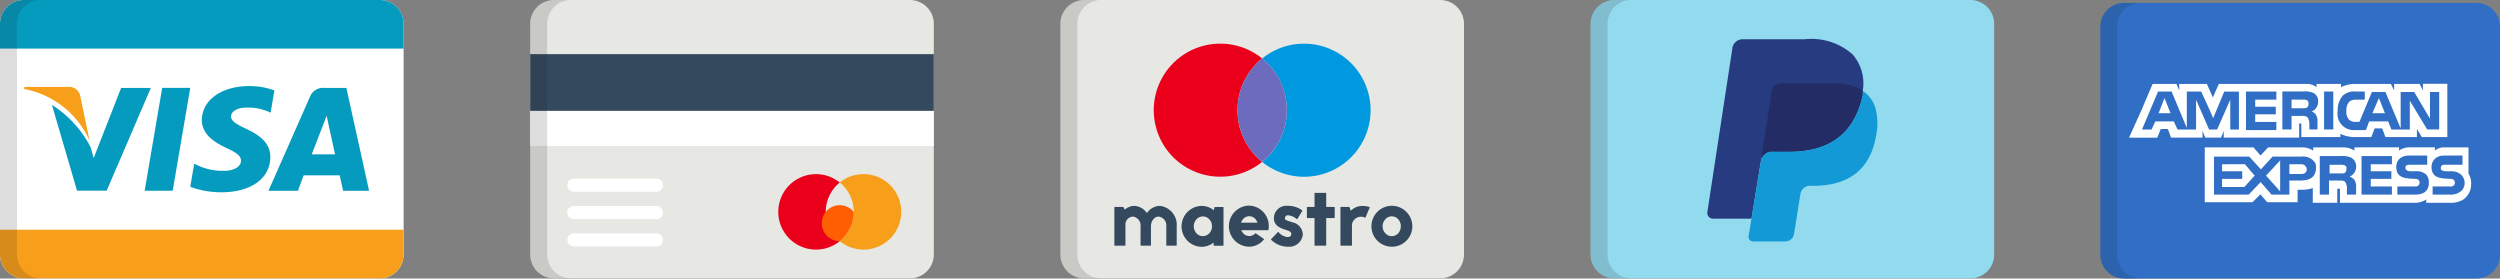 <?xml version="1.0" encoding="UTF-8"?> <svg xmlns="http://www.w3.org/2000/svg" width="173.717" height="19.354" viewBox="0 0 173.717 19.354"><rect x="0" y="0" width="173.717" height="19.354" fill="#808080" stroke="none"/><g id="Groupe_205" data-name="Groupe 205" transform="translate(-1104 -2892.648)"><g id="_007-american_express" data-name="007-american express" transform="translate(1249.947 2892.851)"><path id="Tracé_230" data-name="Tracé 230" d="M27.77,96.961A1.642,1.642,0,0,1,26.129,98.6H1.642A1.642,1.642,0,0,1,0,96.961V81.093a1.642,1.642,0,0,1,1.642-1.642H26.129a1.642,1.642,0,0,1,1.642,1.642V96.961Z" transform="translate(0 -79.451)" fill="#306fc5"></path><path id="Tracé_231" data-name="Tracé 231" d="M1.167,96.961V81.093a1.642,1.642,0,0,1,1.642-1.642H1.641A1.642,1.642,0,0,0,0,81.093V96.961A1.642,1.642,0,0,0,1.642,98.6H2.809A1.642,1.642,0,0,1,1.167,96.961Z" transform="translate(0 -79.451)" fill="#202121" opacity="0.15"></path><g id="Groupe_199" data-name="Groupe 199" transform="translate(1.993 5.627)"><path id="Tracé_232" data-name="Tracé 232" d="M74.59,202.334h.83L75,201.278Z" transform="translate(-72.537 -200.297)" fill="#fff"></path><path id="Tracé_233" data-name="Tracé 233" d="M155.946,286.107v.49h1.4v.528h-1.4v.566h1.546l.717-.792-.679-.792Z" transform="translate(-149.481 -280.525)" fill="#fff"></path><path id="Tracé_234" data-name="Tracé 234" d="M349.006,201.278l-.453,1.056h.868Z" transform="translate(-331.641 -200.297)" fill="#fff"></path><path id="Tracé_235" data-name="Tracé 235" d="M213.249,283.391v-2.15l-.981,1.056Z" transform="translate(-202.748 -275.923)" fill="#fff"></path><path id="Tracé_236" data-name="Tracé 236" d="M243.374,286.447a.381.381,0,0,0-.415-.34h-.792v.679H243C243.223,286.786,243.374,286.673,243.374,286.447Z" transform="translate(-231.025 -280.525)" fill="#fff"></path><path id="Tracé_237" data-name="Tracé 237" d="M294.677,287.371a.294.294,0,0,0,.113-.264.21.21,0,0,0-.113-.264.733.733,0,0,0-.3-.038h-.754v.6h.754A.733.733,0,0,0,294.677,287.371Z" transform="translate(-279.688 -281.185)" fill="#fff"></path><path id="Tracé_238" data-name="Tracé 238" d="M57.167,183.2v.453l-.226-.453H55.169v.453l-.226-.453H52.529a2.3,2.3,0,0,0-1.056.226V183.2h-1.7v.226a1.088,1.088,0,0,0-.717-.226H42.987l-.415.943-.415-.943H40.234v.453l-.189-.453H38.386l-.754,1.773-.867,1.923-.016.038h1.964l.014-.038.226-.566h.49l.226.6h2.187v-.453l.189.453h1.094l.188-.453v.453h5.242v-.981h.076c.075,0,.075,0,.075.113v.83h2.715v-.226a2.256,2.256,0,0,0,1.018.226h1.132l.226-.6h.528l.226.6h2.187v-.566l.34.566h1.773v-3.7h-1.7Zm-12.785,3.168h-.6v-2.074l-.038.087h0l-.877,1.989h-.556l-.905-2.074v2.074H40.121l-.264-.566H38.574l-.264.566h-.663l1.116-2.64h.943l1.056,2.527v-2.527h1l.018.038h0l.476,1.036.342.776.012-.039.754-1.81h1.018v2.64Zm2.6-2.074H45.514v.49h1.433v.528H45.514v.528h1.471v.566H44.873v-2.678h2.112v.566Zm2.69.972,0,0a.433.433,0,0,1,.037.045.725.725,0,0,1,.134.442v.011s0,0,0,.006,0,0,0,0c0,.021,0,.042,0,.065v.528h-.566v-.3a.9.9,0,0,0-.113-.528.344.344,0,0,0-.111-.076.753.753,0,0,0-.341-.037H48.04v.943H47.4v-2.64h1.433a1.446,1.446,0,0,1,.754.113.637.637,0,0,1,.3.586.749.749,0,0,1-.452.7A.505.505,0,0,1,49.675,185.264Zm1.27,1.1H50.3v-2.64h.641Zm7.354,0h-.83l-1.207-2v1.659l0,0v.345h-.637v0H54.98l-.226-.566h-1.32l-.226.6h-.717a1.134,1.134,0,0,1-1.244-1.32,1.546,1.546,0,0,1,.339-1.056,1.188,1.188,0,0,1,.943-.3h.6v.566h-.6a.7.7,0,0,0-.49.151.886.886,0,0,0-.188.6.821.821,0,0,0,.188.641.6.6,0,0,0,.453.151h.264l.867-2.074h.943l1.056,2.527v-2.527h.943l1.094,1.848v-1.848H58.3v2.6h0Z" transform="translate(-36.748 -183.198)" fill="#fff"></path><path id="Tracé_239" data-name="Tracé 239" d="M246.042,203.9a.2.2,0,0,0,.029-.04.407.407,0,0,0,.052-.284.207.207,0,0,0-.006-.034s0-.006,0-.009h0A.211.211,0,0,0,246,203.4a.738.738,0,0,0-.3-.038h-.754v.6h.754a.735.735,0,0,0,.3-.038.142.142,0,0,0,.031-.022h0Z" transform="translate(-233.653 -202.27)" fill="#fff"></path><path id="Tracé_240" data-name="Tracé 240" d="M152.213,267.079a1.445,1.445,0,0,0-.188-.717v-1.7h0v-.113h-1.816a1.074,1.074,0,0,0-.521.226v-.226h-1.735a1.2,1.2,0,0,0-.754.226v-.226H144.1v.226a1.459,1.459,0,0,0-.83-.226h-2.037v.226a1.432,1.432,0,0,0-.868-.226h-2.263l-.528.566-.49-.566H133.7v3.809h3.319l.545-.545.473.545h2.112v-.867h.189a2.292,2.292,0,0,0,.867-.113V268.4h1.7v-.981h.075c.113,0,.113,0,.113.113v.867h5.129a1.478,1.478,0,0,0,.867-.226v.226H150.7a1.694,1.694,0,0,0,.905-.189,1.266,1.266,0,0,0,.6-1.017c0-.013,0-.026,0-.039l0,0C152.212,267.128,152.213,267.1,152.213,267.079Zm-11.88-.226h-.754v.98h-1.24l-.721-.83,0,0-.035-.041-.83.868h-2.414v-2.64h2.451l.67.734.141.154.019-.02.792-.867h2a.979.979,0,0,1,.987.49,1.067,1.067,0,0,1,.031.264C141.426,266.7,140.9,266.853,140.333,266.853Zm3.771-.038a.856.856,0,0,1,.113.49v.528h-.641v-.339a.841.841,0,0,0-.113-.528c-.075-.113-.226-.113-.452-.113h-.679v.98h-.641v-2.678h1.433a1.521,1.521,0,0,1,.754.113.667.667,0,0,1,.339.6.751.751,0,0,1-.453.717A.643.643,0,0,1,144.1,266.815Zm2.6-1.094h-1.471v.49h1.433v.528h-1.433v.528h1.471v.566h-2.112v-2.678h2.112Zm1.584,2.112h-1.207v-.566h1.207a.319.319,0,0,0,.264-.076.274.274,0,0,0,0-.377.32.32,0,0,0-.226-.075c-.6-.038-1.32,0-1.32-.83,0-.377.226-.792.905-.792h1.245v.641h-1.169a.56.56,0,0,0-.264.038c-.075.038-.075.113-.075.189,0,.113.075.151.151.188a.478.478,0,0,0,.226.038h.339a.96.96,0,0,1,.717.226.781.781,0,0,1,.189.566C149.271,267.569,148.932,267.833,148.291,267.833Zm3.243-.264a1.1,1.1,0,0,1-.792.264h-1.207v-.566h1.207a.318.318,0,0,0,.264-.076.273.273,0,0,0,0-.377.319.319,0,0,0-.226-.075c-.6-.038-1.32,0-1.32-.83a.771.771,0,0,1,.711-.778,1.409,1.409,0,0,1,.194-.014h1.245v.641H150.44a.558.558,0,0,0-.264.038.287.287,0,0,0-.076.189c0,.113.038.151.151.188a.477.477,0,0,0,.226.038h.339a1.179,1.179,0,0,1,.4.06.812.812,0,0,1,.528.6.845.845,0,0,1,.012.135A.767.767,0,0,1,151.534,267.569Z" transform="translate(-128.437 -260.139)" fill="#fff"></path></g></g><g id="_011-visa" data-name="011-visa" transform="translate(1104 2892.648)"><path id="Tracé_241" data-name="Tracé 241" d="M28.046,97.135a1.658,1.658,0,0,1-1.658,1.658H1.658A1.658,1.658,0,0,1,0,97.135V81.109a1.658,1.658,0,0,1,1.658-1.658h24.73a1.658,1.658,0,0,1,1.658,1.658V97.135Z" transform="translate(0 -79.451)" fill="#fff"></path><path id="Tracé_242" data-name="Tracé 242" d="M35.056,193.473l-.659-3.159a.785.785,0,0,0-.849-.582H30.529l-.027.144A6.209,6.209,0,0,1,35.056,193.473Z" transform="translate(-28.831 -183.691)" fill="#f79f1a"></path><g id="Groupe_200" data-name="Groupe 200" transform="translate(0 0)"><path id="Tracé_243" data-name="Tracé 243" d="M186.668,190.892h-1.951l-1.218,7.15h1.948Z" transform="translate(-173.447 -184.788)" fill="#059bbf"></path><path id="Tracé_244" data-name="Tracé 244" d="M69.644,198.119l3.068-7.138H70.647l-1.909,4.877-.2-.736a7.628,7.628,0,0,0-2.7-2.963l1.745,5.963Z" transform="translate(-62.23 -184.872)" fill="#059bbf"></path><path id="Tracé_245" data-name="Tracé 245" d="M246.92,193.594c.007-.812-.514-1.431-1.637-1.942-.683-.33-1.1-.551-1.094-.886,0-.3.352-.614,1.116-.614a3.6,3.6,0,0,1,1.458.274l.176.081.264-1.549a5.053,5.053,0,0,0-1.747-.3c-1.926,0-3.281.969-3.294,2.359-.012,1.028.969,1.6,1.708,1.943.758.349,1.013.573,1.008.886,0,.479-.6.7-1.165.7a4.089,4.089,0,0,1-1.836-.375l-.249-.114-.274,1.6a6.149,6.149,0,0,0,2.17.38C245.574,196.037,246.905,195.08,246.92,193.594Z" transform="translate(-228.135 -182.677)" fill="#059bbf"></path><path id="Tracé_246" data-name="Tracé 246" d="M342.842,197.1l2.5,0c.059.249.237,1.072.237,1.072h1.808l-1.578-7.145h-1.5a.97.97,0,0,0-1.02.592l-2.895,6.553h2.048S342.766,197.291,342.842,197.1Zm1.336-3.462c-.01.02.162-.414.26-.683l.132.617s.372,1.708.45,2.065H343.4C343.564,195.224,344.178,193.635,344.178,193.635Z" transform="translate(-321.74 -184.915)" fill="#059bbf"></path><path id="Tracé_247" data-name="Tracé 247" d="M26.388,79.451H1.658A1.658,1.658,0,0,0,0,81.109V82.83H28.046V81.109A1.658,1.658,0,0,0,26.388,79.451Z" transform="translate(0 -79.451)" fill="#059bbf"></path></g><path id="Tracé_248" data-name="Tracé 248" d="M26.388,374.25H1.658A1.658,1.658,0,0,1,0,372.592v-1.721H28.046v1.721A1.658,1.658,0,0,1,26.388,374.25Z" transform="translate(0 -354.908)" fill="#f79f1a"></path><path id="Tracé_249" data-name="Tracé 249" d="M1.179,97.135V81.109a1.658,1.658,0,0,1,1.658-1.658H1.658A1.658,1.658,0,0,0,0,81.109V97.135a1.658,1.658,0,0,0,1.658,1.658H2.837A1.658,1.658,0,0,1,1.179,97.135Z" transform="translate(0 -79.451)" fill="#202121" opacity="0.15"></path></g><g id="_021-master_card" data-name="021-master card" transform="translate(1140.841 2892.648)"><path id="Tracé_259" data-name="Tracé 259" d="M28.046,97.135a1.658,1.658,0,0,1-1.658,1.658H1.658A1.658,1.658,0,0,1,0,97.135V81.109a1.658,1.658,0,0,1,1.658-1.658h24.73a1.658,1.658,0,0,1,1.658,1.658V97.135Z" transform="translate(0 -79.451)" fill="#e7e8e3"></path><rect id="Rectangle_51" data-name="Rectangle 51" width="28.046" height="3.944" transform="translate(0 3.762)" fill="#34495e"></rect><rect id="Rectangle_52" data-name="Rectangle 52" width="28.046" height="2.441" transform="translate(0 7.708)" fill="#fff"></rect><path id="Tracé_260" data-name="Tracé 260" d="M1.179,97.135V81.109a1.658,1.658,0,0,1,1.658-1.658H1.658A1.658,1.658,0,0,0,0,81.109V97.135a1.658,1.658,0,0,0,1.658,1.658H2.837A1.658,1.658,0,0,1,1.179,97.135Z" transform="translate(0 -79.451)" fill="#202121" opacity="0.15"></path><path id="Tracé_261" data-name="Tracé 261" d="M318.018,302.951a2.616,2.616,0,0,1,.972-2.037,2.622,2.622,0,1,0,0,4.075A2.616,2.616,0,0,1,318.018,302.951Z" transform="translate(-297.479 -288.23)" fill="#ea001b"></path><path id="Tracé_262" data-name="Tracé 262" d="M394.348,300.329a2.61,2.61,0,0,0-1.65.584,2.622,2.622,0,0,1,0,4.075,2.622,2.622,0,1,0,1.65-4.659Z" transform="translate(-371.187 -288.23)" fill="#f79f1a"></path><path id="Tracé_263" data-name="Tracé 263" d="M376.9,313.035a1.25,1.25,0,1,0-.972,2.037A2.616,2.616,0,0,0,376.9,313.035Z" transform="translate(-354.417 -298.315)" fill="#ff5f01"></path><g id="Groupe_203" data-name="Groupe 203" transform="translate(2.579 12.411)"><path id="Tracé_264" data-name="Tracé 264" d="M53.277,306.942H47.546a.457.457,0,1,1,0-.915h5.731a.457.457,0,1,1,0,.915Z" transform="translate(-47.089 -306.027)" fill="#fff"></path><path id="Tracé_265" data-name="Tracé 265" d="M53.277,341.641H47.546a.457.457,0,0,1,0-.915h5.731a.457.457,0,0,1,0,.915Z" transform="translate(-47.089 -338.825)" fill="#fff"></path><path id="Tracé_266" data-name="Tracé 266" d="M53.277,376.34H47.546a.457.457,0,1,1,0-.915h5.731a.457.457,0,1,1,0,.915Z" transform="translate(-47.089 -371.624)" fill="#fff"></path></g></g><g id="_024-maestro" data-name="024-maestro" transform="translate(1177.682 2892.648)"><path id="Tracé_267" data-name="Tracé 267" d="M28.046,97.135a1.658,1.658,0,0,1-1.658,1.658H1.658A1.658,1.658,0,0,1,0,97.135V81.109a1.658,1.658,0,0,1,1.658-1.658h24.73a1.658,1.658,0,0,1,1.658,1.658V97.135Z" transform="translate(0 -79.451)" fill="#e7e8e3"></path><path id="Tracé_268" data-name="Tracé 268" d="M1.179,97.135V81.109a1.658,1.658,0,0,1,1.658-1.658H1.658A1.658,1.658,0,0,0,0,81.109V97.135a1.658,1.658,0,0,0,1.658,1.658H2.837A1.658,1.658,0,0,1,1.179,97.135Z" transform="translate(0 -79.451)" fill="#202121" opacity="0.15"></path><path id="Tracé_269" data-name="Tracé 269" d="M124.318,139.42a4.613,4.613,0,0,1,1.713-3.592,4.623,4.623,0,1,0,0,7.185A4.614,4.614,0,0,1,124.318,139.42Z" transform="translate(-112.009 -131.765)" fill="#ea001b"></path><path id="Tracé_270" data-name="Tracé 270" d="M258.909,134.8a4.6,4.6,0,0,0-2.909,1.03,4.622,4.622,0,0,1,0,7.185,4.623,4.623,0,1,0,2.909-8.215Z" transform="translate(-241.977 -131.764)" fill="#0099df"></path><path id="Tracé_271" data-name="Tracé 271" d="M228.146,157.2a4.613,4.613,0,0,0-1.714-3.592,4.623,4.623,0,0,0,0,7.185A4.614,4.614,0,0,0,228.146,157.2Z" transform="translate(-212.41 -149.548)" fill="#6c6bbd"></path><g id="Groupe_204" data-name="Groupe 204" transform="translate(3.755 13.403)"><path id="Tracé_272" data-name="Tracé 272" d="M71.7,340.626a1.109,1.109,0,0,0-.9.5,1.108,1.108,0,0,0-.9-.5,1.017,1.017,0,0,0-.635.263l-.094-.174a.03.03,0,0,0-.027-.016h-.573a.031.031,0,0,0-.031.03v2.63a.031.031,0,0,0,.031.031h.708a.031.031,0,0,0,.031-.031V341.85a.555.555,0,0,1,.513-.48.616.616,0,0,1,.536.683v1.306a.031.031,0,0,0,.031.031h.661a.031.031,0,0,0,.031-.031v-1.347c.011-.309.217-.642.53-.642a.616.616,0,0,1,.536.683v1.306a.031.031,0,0,0,.031.031h.661a.031.031,0,0,0,.031-.031v-1.306A1.322,1.322,0,0,0,71.7,340.626Z" transform="translate(-68.543 -339.723)" fill="#34495e"></path><path id="Tracé_273" data-name="Tracé 273" d="M156.66,340.6h-.567a.031.031,0,0,0-.03.024l-.048.2a1.353,1.353,0,0,0-.855-.3,1.422,1.422,0,0,0,0,2.843,1.354,1.354,0,0,0,.843-.295v.191a.031.031,0,0,0,.031.03h.626a.03.03,0,0,0,.031-.03v-2.63A.031.031,0,0,0,156.66,340.6Zm-1.4,2.026a.617.617,0,0,1-.449-.2.735.735,0,0,1-.187-.486.722.722,0,0,1,.186-.485.618.618,0,0,1,.45-.2.6.6,0,0,1,.444.2.69.69,0,0,1,.186.485.7.7,0,0,1-.187.486A.6.6,0,0,1,155.256,342.621Z" transform="translate(-149.11 -339.619)" fill="#34495e"></path><path id="Tracé_274" data-name="Tracé 274" d="M215.287,340.292a1.428,1.428,0,0,0,0,2.855,1.338,1.338,0,0,0,1.045-.5.03.03,0,0,0-.006-.044l-.555-.384a.03.03,0,0,0-.039,0,.587.587,0,0,1-.415.186.566.566,0,0,1-.432-.2.72.72,0,0,1-.126-.205h1.856a.03.03,0,0,0,.03-.024,1.213,1.213,0,0,0,.024-.256A1.407,1.407,0,0,0,215.287,340.292Zm-.542,1.184a.853.853,0,0,1,.139-.248.579.579,0,0,1,.432-.2.57.57,0,0,1,.426.2.7.7,0,0,1,.141.248Z" transform="translate(-205.943 -339.407)" fill="#34495e"></path><path id="Tracé_275" data-name="Tracé 275" d="M268.629,341.663c-.058-.02-.115-.038-.17-.055-.238-.074-.372-.122-.353-.248a.2.2,0,0,1,.222-.188,1.133,1.133,0,0,1,.6.264.032.032,0,0,0,.024.005.03.03,0,0,0,.02-.014l.342-.555a.031.031,0,0,0-.01-.042,1.694,1.694,0,0,0-1.031-.316.867.867,0,0,0-.934.83c0,.535.373.7.859.853.212.068.351.126.351.288,0,.123-.092.2-.247.2a.9.9,0,0,1-.638-.344.031.031,0,0,0-.022-.011.036.036,0,0,0-.023.009l-.472.494a.03.03,0,0,0,0,.042,1.687,1.687,0,0,0,1.232.485.941.941,0,0,0,.969-.854A.887.887,0,0,0,268.629,341.663Z" transform="translate(-256.258 -339.617)" fill="#34495e"></path><path id="Tracé_276" data-name="Tracé 276" d="M314.615,325.118h-.56v-.946a.03.03,0,0,0-.031-.03h-.75a.031.031,0,0,0-.031.03v.946h-.5a.031.031,0,0,0-.03.031v.714a.031.031,0,0,0,.03.031h.5v1.885a.031.031,0,0,0,.031.03h.75a.031.031,0,0,0,.031-.03v-1.885h.56a.031.031,0,0,0,.03-.031v-.714A.031.031,0,0,0,314.615,325.118Z" transform="translate(-299.338 -324.142)" fill="#34495e"></path><path id="Tracé_277" data-name="Tracé 277" d="M357.29,340.813a1.32,1.32,0,0,0-.441-.075,1.1,1.1,0,0,0-.851.335l-.088-.247a.03.03,0,0,0-.029-.02h-.573a.031.031,0,0,0-.031.031v2.629a.031.031,0,0,0,.031.03h.738a.031.031,0,0,0,.031-.03v-1.447a.641.641,0,0,1,.623-.534.673.673,0,0,1,.279.062.03.03,0,0,0,.041-.016l.289-.677a.031.031,0,0,0,0-.024A.031.031,0,0,0,357.29,340.813Z" transform="translate(-339.571 -339.829)" fill="#34495e"></path><path id="Tracé_278" data-name="Tracé 278" d="M395.4,340.516a1.422,1.422,0,1,0,1.441,1.422A1.43,1.43,0,0,0,395.4,340.516Zm.006,2.111a.583.583,0,0,1-.438-.2.682.682,0,0,1-.192-.491.675.675,0,0,1,.194-.487.57.57,0,0,1,.437-.2.6.6,0,0,1,.45.2.7.7,0,0,1,.181.48.749.749,0,0,1-.18.5A.61.61,0,0,1,395.4,342.627Z" transform="translate(-376.138 -339.619)" fill="#34495e"></path></g></g><g id="_026-paypal" data-name="026-paypal" transform="translate(1214.523 2892.648)"><path id="Tracé_279" data-name="Tracé 279" d="M28.046,97.135a1.658,1.658,0,0,1-1.658,1.658H1.658A1.658,1.658,0,0,1,0,97.135V81.109a1.658,1.658,0,0,1,1.658-1.658h24.73a1.658,1.658,0,0,1,1.658,1.658V97.135Z" transform="translate(0 -79.451)" fill="#92dbef"></path><path id="Tracé_280" data-name="Tracé 280" d="M1.179,97.135V81.109a1.658,1.658,0,0,1,1.658-1.658H1.658A1.658,1.658,0,0,0,0,81.109V97.135a1.658,1.658,0,0,0,1.658,1.658H2.837A1.658,1.658,0,0,1,1.179,97.135Z" transform="translate(0 -79.451)" fill="#202121" opacity="0.15"></path><path id="Tracé_281" data-name="Tracé 281" d="M158.207,130.291a4.337,4.337,0,0,0-3.336-1.054h-4.39a.753.753,0,0,0-.615.527l-1.756,11.5a.4.4,0,0,0,.351.439h2.722l.7-4.3v.176a.753.753,0,0,1,.615-.527h1.317c2.546,0,4.477-1.054,5.092-3.951v-.263h0a3.067,3.067,0,0,0-.7-2.546" transform="translate(-139.997 -126.51)" fill="#263b80"></path><path id="Tracé_282" data-name="Tracé 282" d="M224.052,186.1v-.263l0-.025a2.483,2.483,0,0,0-.414-.233,3.888,3.888,0,0,0-1.33-.268h-3.966a.634.634,0,0,0-.615.545l-.7,4.548v.176a.753.753,0,0,1,.615-.527h1.317C221.506,190.053,223.437,189,224.052,186.1Z" transform="translate(-205.14 -179.511)" fill="#232c65"></path><path id="Tracé_283" data-name="Tracé 283" d="M209.3,195.6a2.3,2.3,0,0,0-.861-1.114c0,.009,0,.017,0,.025v.263c-.615,2.9-2.546,3.951-5.092,3.951h-1.317a.753.753,0,0,0-.615.527v-.068c-.01.022-.019.045-.027.068l-.5,3.026-.18,1.1h0l-.2,1.229a.321.321,0,0,0,.351.351h2.188a.618.618,0,0,0,.621-.527l.019-.115h0l.42-2.607a.665.665,0,0,1,.654-.615h.224c2.195,0,3.951-.878,4.39-3.512A4.138,4.138,0,0,0,209.3,195.6Z" transform="translate(-189.53 -188.181)" fill="#139ad6"></path></g></g></svg> 